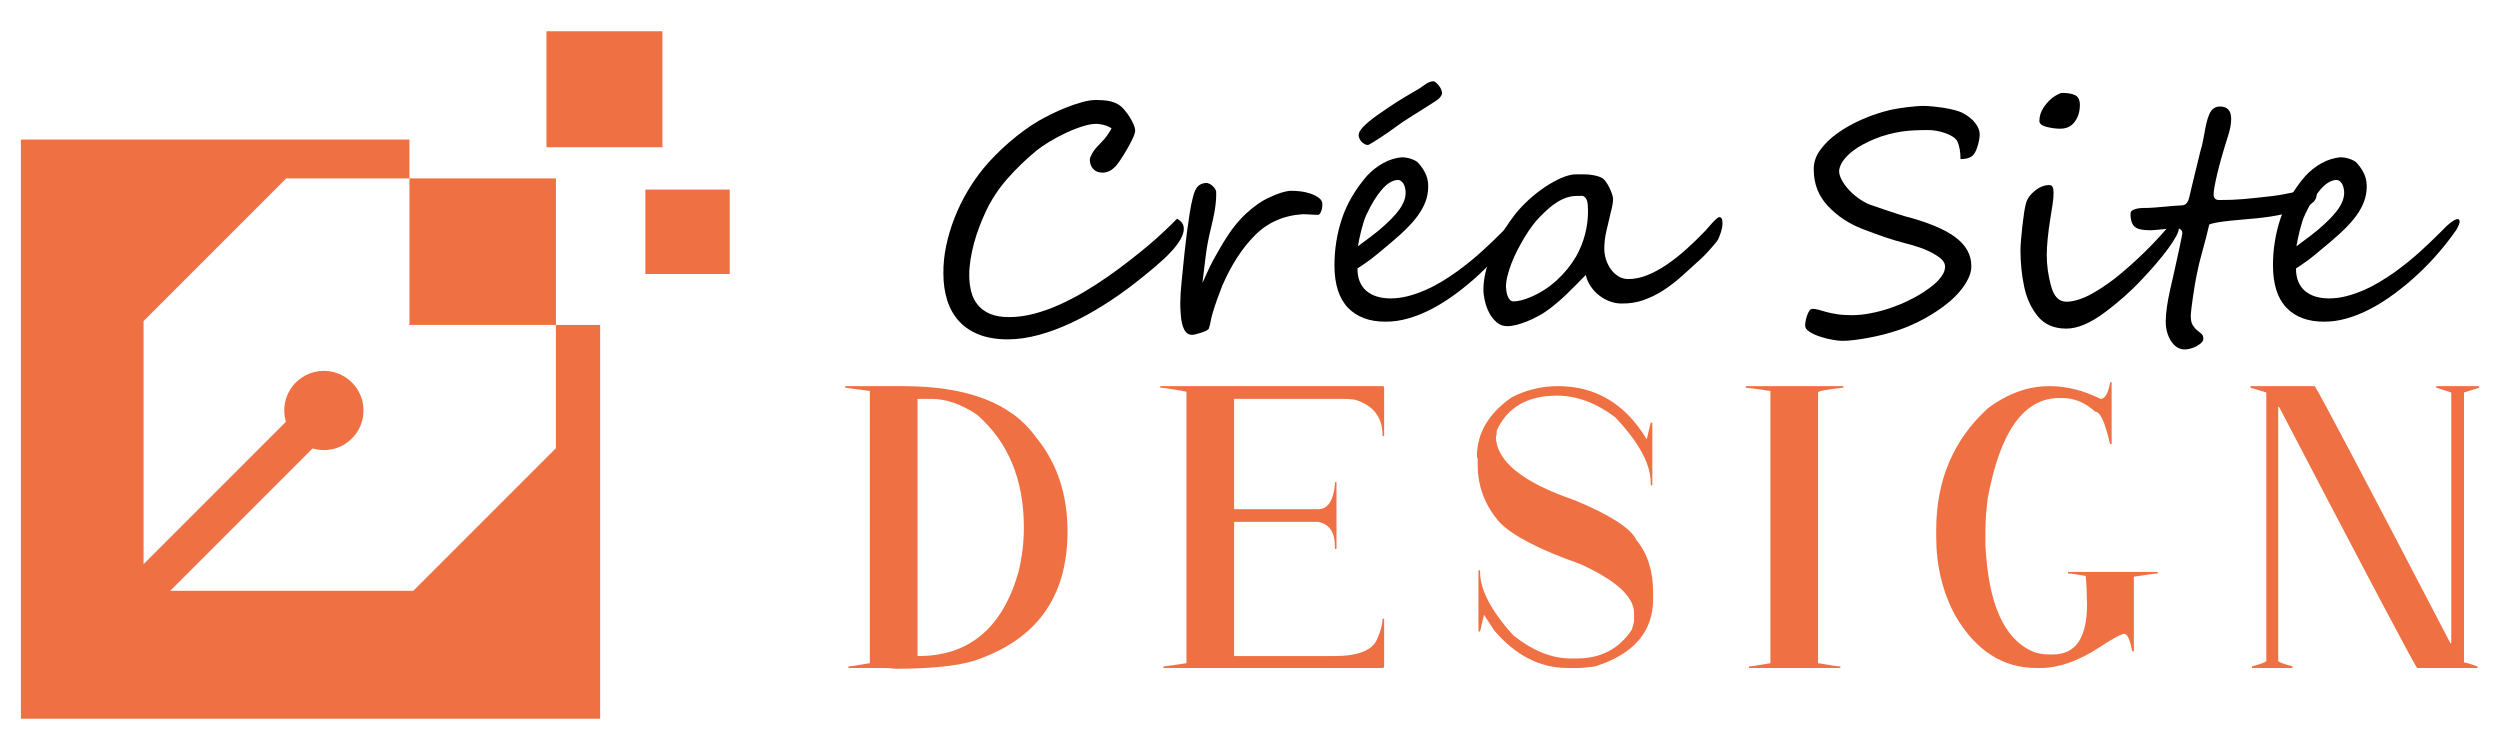 <?xml version="1.0" encoding="utf-8"?>
<!-- Generator: Adobe Illustrator 16.0.0, SVG Export Plug-In . SVG Version: 6.00 Build 0)  -->
<!DOCTYPE svg PUBLIC "-//W3C//DTD SVG 1.1//EN" "http://www.w3.org/Graphics/SVG/1.1/DTD/svg11.dtd">
<svg version="1.1" id="Calque_1" xmlns="http://www.w3.org/2000/svg" xmlns:xlink="http://www.w3.org/1999/xlink" x="0px" y="0px"
	 width="200px" height="60px" viewBox="0 0 200 60" enable-background="new 0 0 200 60" xml:space="preserve">
<g>
	<g>
		<g>
			<g>
				<path d="M94.705,18.299c0,0.5-0.343,1.115-1.027,1.848c-0.169,0.186-0.377,0.393-0.623,0.619
					c-0.245,0.225-0.506,0.453-0.779,0.684c-0.274,0.229-0.55,0.457-0.828,0.682c-0.278,0.225-0.538,0.432-0.78,0.615
					c-0.773,0.598-1.583,1.16-2.43,1.693c-0.845,0.531-1.701,1-2.563,1.4c-0.863,0.404-1.722,0.723-2.582,0.957
					c-0.858,0.232-1.686,0.352-2.484,0.352c-0.87,0-1.628-0.127-2.272-0.375c-0.645-0.252-1.178-0.604-1.602-1.066
					c-0.423-0.459-0.739-1.012-0.949-1.66s-0.315-1.373-0.315-2.17c-0.008-0.727,0.067-1.463,0.224-2.213s0.376-1.488,0.659-2.211
					c0.282-0.727,0.621-1.424,1.015-2.098c0.394-0.674,0.826-1.295,1.293-1.869c0.283-0.344,0.6-0.699,0.956-1.057
					c0.354-0.359,0.727-0.707,1.119-1.047c0.391-0.338,0.787-0.654,1.189-0.947c0.403-0.295,0.798-0.555,1.185-0.779
					c0.25-0.145,0.568-0.314,0.956-0.508c0.387-0.195,0.793-0.375,1.221-0.545c0.427-0.17,0.85-0.313,1.27-0.43
					C86.976,8.059,87.339,8,87.647,8c0.491,0,0.883,0.033,1.178,0.102c0.294,0.068,0.554,0.186,0.78,0.344
					c0.105,0.082,0.228,0.205,0.368,0.369c0.141,0.166,0.274,0.348,0.398,0.545c0.125,0.199,0.23,0.395,0.315,0.592
					c0.084,0.199,0.127,0.365,0.127,0.502s-0.065,0.344-0.195,0.617c-0.128,0.273-0.278,0.559-0.446,0.852
					c-0.17,0.295-0.338,0.566-0.508,0.822c-0.17,0.254-0.298,0.428-0.388,0.527c-0.33,0.359-0.684,0.541-1.063,0.541
					c-0.322,0-0.574-0.098-0.756-0.295c-0.179-0.195-0.271-0.445-0.271-0.744c0-0.105,0.06-0.268,0.18-0.488
					c0.122-0.223,0.323-0.475,0.605-0.756c0.283-0.283,0.502-0.541,0.66-0.779c0.155-0.238,0.255-0.398,0.294-0.479
					c-0.161-0.111-0.358-0.201-0.591-0.266c-0.234-0.064-0.451-0.098-0.653-0.098c-0.289,0-0.648,0.068-1.077,0.201
					c-0.426,0.133-0.863,0.303-1.311,0.514c-0.447,0.209-0.882,0.439-1.306,0.693c-0.423,0.254-0.78,0.498-1.069,0.732
					c-0.831,0.686-1.597,1.422-2.296,2.213c-0.702,0.789-1.282,1.664-1.741,2.623c-0.186,0.395-0.361,0.809-0.526,1.238
					c-0.165,0.432-0.309,0.869-0.429,1.313c-0.121,0.441-0.215,0.883-0.284,1.324c-0.068,0.438-0.103,0.859-0.103,1.262
					c0,0.477,0.055,0.918,0.163,1.33c0.109,0.41,0.288,0.766,0.538,1.063c0.25,0.301,0.578,0.533,0.986,0.703
					c0.406,0.168,0.907,0.252,1.504,0.252c0.645,0,1.306-0.088,1.983-0.266c0.676-0.178,1.352-0.416,2.024-0.719s1.34-0.646,2-1.039
					c0.662-0.393,1.296-0.799,1.904-1.227c0.609-0.428,1.188-0.854,1.735-1.283c0.549-0.426,1.047-0.83,1.499-1.207
					c0.185-0.152,0.382-0.322,0.586-0.508c0.205-0.186,0.409-0.371,0.61-0.557c0.201-0.186,0.397-0.371,0.586-0.557
					c0.189-0.184,0.356-0.354,0.502-0.506C94.524,17.688,94.705,17.953,94.705,18.299z"/>
				<path d="M105.79,16.34c0,0.049-0.004,0.119-0.011,0.211c-0.009,0.094-0.03,0.186-0.061,0.279
					c-0.032,0.092-0.071,0.176-0.116,0.248c-0.044,0.072-0.102,0.109-0.175,0.109c-0.048,0-0.129-0.002-0.242-0.006
					c-0.112-0.004-0.231-0.012-0.356-0.02c-0.125-0.008-0.244-0.014-0.356-0.018c-0.112-0.004-0.194-0.006-0.242-0.006
					c-1.54,0.096-2.821,0.66-3.844,1.693c-1.007,1.006-1.878,2.352-2.611,4.037c-0.137,0.346-0.271,0.705-0.405,1.074
					c-0.132,0.371-0.259,0.764-0.38,1.174c-0.065,0.223-0.111,0.424-0.139,0.598c-0.029,0.174-0.075,0.355-0.139,0.551
					c-0.017,0.064-0.084,0.125-0.205,0.188c-0.122,0.059-0.256,0.113-0.406,0.162c-0.149,0.049-0.293,0.088-0.43,0.121
					c-0.137,0.033-0.229,0.049-0.277,0.049c-0.556,0.033-0.871-0.545-0.943-1.73c-0.023-0.32-0.033-0.613-0.029-0.875
					c0.004-0.264,0.014-0.516,0.029-0.762c0.017-0.246,0.038-0.502,0.067-0.773c0.028-0.27,0.059-0.574,0.09-0.912
					c0.042-0.42,0.089-0.904,0.146-1.451c0.057-0.549,0.122-1.102,0.194-1.656c0.073-0.557,0.148-1.084,0.229-1.59
					c0.081-0.502,0.165-0.918,0.254-1.252c0.089-0.377,0.212-0.66,0.369-0.844c0.157-0.186,0.389-0.287,0.695-0.305
					c0.081,0,0.166,0.023,0.259,0.068c0.094,0.045,0.178,0.102,0.255,0.176c0.076,0.072,0.14,0.148,0.193,0.229
					c0.052,0.08,0.083,0.154,0.09,0.217c0.008,0.203,0.004,0.422-0.013,0.66c-0.016,0.238-0.044,0.482-0.083,0.736
					c-0.041,0.254-0.088,0.51-0.146,0.768c-0.056,0.258-0.113,0.504-0.168,0.736c-0.113,0.459-0.2,0.854-0.259,1.18
					c-0.062,0.326-0.112,0.643-0.152,0.949c-0.041,0.309-0.081,0.635-0.121,0.984c-0.041,0.352-0.092,0.785-0.158,1.301
					c0.137-0.307,0.256-0.568,0.357-0.787c0.101-0.217,0.192-0.406,0.271-0.574c0.081-0.164,0.156-0.311,0.224-0.441
					c0.068-0.127,0.143-0.262,0.224-0.402c0.081-0.143,0.169-0.299,0.266-0.467c0.098-0.168,0.219-0.375,0.363-0.617
					c0.565-0.934,1.169-1.697,1.814-2.291c0.645-0.592,1.265-1.016,1.861-1.275c0.678-0.322,1.233-0.496,1.668-0.52
					c0.21-0.006,0.46,0.006,0.75,0.037c0.29,0.031,0.569,0.092,0.833,0.182c0.267,0.09,0.495,0.203,0.684,0.344
					C105.696,15.967,105.79,16.139,105.79,16.34z"/>
				<path d="M121.687,17.754c0,0.121-0.09,0.334-0.266,0.641c-0.42,0.605-0.889,1.211-1.408,1.814
					c-0.521,0.604-1.074,1.178-1.657,1.723c-0.584,0.543-1.192,1.051-1.826,1.521c-0.632,0.473-1.271,0.881-1.915,1.223
					c-0.645,0.342-1.288,0.605-1.929,0.791c-0.641,0.186-1.259,0.273-1.855,0.266c-1.29,0-2.291-0.375-3.003-1.123
					c-0.714-0.75-1.071-1.881-1.071-3.396c0-1.266,0.196-2.496,0.586-3.689c0.391-1.191,1.058-2.34,2.001-3.443
					c0.176-0.193,0.376-0.379,0.598-0.557c0.221-0.178,0.455-0.334,0.701-0.471c0.246-0.137,0.5-0.246,0.762-0.326
					c0.261-0.08,0.525-0.129,0.792-0.146c0.063,0,0.153,0.01,0.266,0.025s0.233,0.045,0.363,0.084
					c0.128,0.041,0.254,0.09,0.375,0.15s0.218,0.135,0.29,0.225c0.226,0.26,0.405,0.523,0.538,0.797
					c0.133,0.273,0.208,0.576,0.225,0.908c0.016,0.369-0.026,0.734-0.127,1.094s-0.27,0.725-0.508,1.1
					c-0.237,0.375-0.55,0.762-0.936,1.16c-0.388,0.4-0.855,0.828-1.403,1.287c-0.347,0.291-0.73,0.611-1.154,0.961
					c-0.422,0.352-0.934,0.719-1.53,1.105c0,0.781,0.236,1.377,0.707,1.785c0.472,0.406,1.119,0.609,1.941,0.609
					c0.459,0,0.922-0.061,1.389-0.18c0.469-0.121,0.928-0.283,1.379-0.479c0.451-0.197,0.888-0.424,1.312-0.678
					c0.422-0.254,0.819-0.514,1.189-0.779c0.686-0.498,1.306-0.996,1.863-1.492c0.556-0.496,1.107-1.018,1.656-1.566l0.652-0.65
					c0.395-0.35,0.682-0.523,0.859-0.523C121.638,17.523,121.687,17.602,121.687,17.754z M112.45,15.35
					c-0.008-0.121-0.025-0.24-0.054-0.357c-0.027-0.117-0.07-0.219-0.126-0.309c-0.057-0.088-0.122-0.158-0.194-0.209
					c-0.072-0.055-0.157-0.08-0.253-0.08c-0.427,0.021-0.854,0.283-1.281,0.779c-0.427,0.496-0.831,1.15-1.208,1.965
					c-0.089,0.178-0.168,0.375-0.236,0.598c-0.068,0.223-0.132,0.447-0.193,0.678c-0.061,0.23-0.113,0.457-0.158,0.682
					c-0.044,0.227-0.082,0.428-0.114,0.605c0.418-0.314,0.806-0.605,1.161-0.869c0.354-0.268,0.685-0.541,0.992-0.824
					c0.193-0.176,0.39-0.367,0.592-0.574c0.201-0.205,0.384-0.42,0.55-0.646c0.165-0.227,0.295-0.459,0.394-0.701
					C112.415,15.846,112.459,15.598,112.45,15.35z M115.363,7.467c0,0.09-0.068,0.215-0.205,0.375
					c-0.056,0.066-0.199,0.172-0.429,0.32s-0.492,0.316-0.786,0.502c-0.295,0.186-0.601,0.377-0.918,0.576
					c-0.319,0.195-0.591,0.371-0.817,0.523c-0.363,0.26-0.719,0.512-1.07,0.764c-0.35,0.248-0.706,0.486-1.069,0.711
					c-0.009,0.008-0.043,0.031-0.104,0.068c-0.06,0.033-0.126,0.076-0.198,0.119c-0.074,0.045-0.142,0.084-0.206,0.121
					c-0.064,0.037-0.102,0.055-0.109,0.055c-0.105,0-0.204-0.025-0.296-0.08c-0.093-0.051-0.175-0.115-0.242-0.193
					c-0.069-0.074-0.123-0.16-0.164-0.258c-0.04-0.098-0.06-0.191-0.06-0.277c0-0.348,0.512-0.885,1.536-1.609
					c1.015-0.717,1.917-1.297,2.708-1.74c0.273-0.154,0.487-0.281,0.64-0.381c0.153-0.102,0.291-0.195,0.411-0.285
					c0.113-0.088,0.229-0.154,0.351-0.203c0.121-0.049,0.237-0.074,0.35-0.074c0.032,0,0.087,0.029,0.164,0.084
					c0.076,0.059,0.153,0.133,0.229,0.225c0.077,0.094,0.143,0.195,0.2,0.309C115.336,7.23,115.363,7.346,115.363,7.467z"/>
				<path d="M137.8,17.865c0,0.096-0.01,0.209-0.035,0.342c-0.025,0.135-0.059,0.27-0.104,0.406s-0.092,0.268-0.145,0.393
					s-0.105,0.223-0.164,0.297c-0.047,0.063-0.117,0.15-0.211,0.26c-0.092,0.107-0.197,0.229-0.309,0.355
					c-0.111,0.129-0.234,0.266-0.369,0.404c-0.133,0.143-0.271,0.277-0.416,0.406c-0.5,0.459-0.99,0.906-1.469,1.336
					c-0.48,0.43-0.973,0.813-1.48,1.143s-1.039,0.594-1.59,0.791c-0.553,0.199-1.15,0.293-1.795,0.283
					c-0.301,0-0.6-0.053-0.902-0.162c-0.301-0.107-0.586-0.264-0.852-0.465c-0.266-0.203-0.494-0.443-0.688-0.727
					c-0.195-0.281-0.332-0.592-0.41-0.93c-0.234,0.242-0.482,0.492-0.738,0.754c-0.258,0.264-0.527,0.527-0.805,0.793
					s-0.566,0.525-0.865,0.773c-0.297,0.25-0.604,0.48-0.918,0.689c-0.178,0.113-0.389,0.232-0.635,0.361
					c-0.246,0.131-0.504,0.25-0.773,0.357s-0.539,0.197-0.811,0.268c-0.27,0.066-0.514,0.102-0.73,0.102
					c-0.33,0-0.615-0.102-0.852-0.309c-0.238-0.205-0.436-0.457-0.594-0.754c-0.157-0.299-0.274-0.619-0.35-0.957
					c-0.078-0.336-0.116-0.641-0.116-0.906c0-0.531,0.077-1.074,0.23-1.631c0.153-0.557,0.352-1.098,0.598-1.627
					c0.246-0.527,0.52-1.029,0.822-1.506c0.303-0.475,0.598-0.896,0.889-1.268c0.307-0.389,0.67-0.771,1.088-1.154
					c0.418-0.385,0.854-0.725,1.305-1.027c0.453-0.303,0.895-0.547,1.33-0.732s0.822-0.279,1.16-0.279c0.17,0,0.35,0,0.539,0
					c0.188,0,0.375,0.01,0.561,0.031c0.186,0.02,0.367,0.053,0.545,0.098c0.178,0.043,0.338,0.109,0.482,0.199
					c0.074,0.047,0.158,0.141,0.254,0.277c0.098,0.137,0.188,0.291,0.273,0.459c0.084,0.17,0.154,0.34,0.211,0.508
					c0.057,0.17,0.084,0.303,0.084,0.4c0,0.266-0.059,0.621-0.182,1.063c-0.127,0.555-0.246,1.064-0.355,1.518
					c-0.109,0.455-0.164,0.926-0.164,1.408c0,0.275,0.045,0.555,0.133,0.84c0.09,0.287,0.217,0.545,0.381,0.779
					c0.166,0.234,0.367,0.426,0.605,0.576c0.238,0.146,0.504,0.223,0.803,0.223c0.492,0,0.996-0.102,1.512-0.309
					c0.516-0.205,1.037-0.488,1.566-0.846c0.525-0.359,1.053-0.773,1.576-1.246c0.525-0.471,1.041-0.973,1.547-1.504
					c0.041-0.049,0.111-0.131,0.213-0.248c0.1-0.115,0.205-0.234,0.314-0.35c0.109-0.119,0.215-0.223,0.32-0.314
					c0.104-0.094,0.18-0.139,0.23-0.139C137.716,17.369,137.8,17.531,137.8,17.865z M127.042,16.861c0-0.139-0.01-0.309-0.025-0.508
					c-0.016-0.203-0.066-0.367-0.154-0.496c-0.09-0.129-0.199-0.191-0.328-0.188s-0.258,0.006-0.387,0.006
					c-0.281,0-0.555,0.045-0.816,0.133c-0.262,0.09-0.518,0.211-0.768,0.369c-0.25,0.156-0.488,0.338-0.719,0.543
					s-0.453,0.422-0.672,0.648c-0.186,0.186-0.379,0.414-0.586,0.688c-0.205,0.275-0.406,0.574-0.604,0.9
					c-0.199,0.328-0.389,0.67-0.574,1.029c-0.186,0.357-0.348,0.711-0.484,1.063s-0.246,0.689-0.326,1.016s-0.121,0.623-0.121,0.887
					c0,0.082,0.012,0.189,0.031,0.322c0.02,0.131,0.051,0.262,0.096,0.387s0.105,0.23,0.182,0.32s0.172,0.133,0.283,0.133
					c0.371,0,0.834-0.117,1.391-0.352c0.758-0.322,1.443-0.764,2.063-1.324c0.615-0.559,1.143-1.205,1.576-1.939
					C126.728,19.361,127.042,18.15,127.042,16.861z"/>
				<path d="M158.375,10.742c0,0.105-0.012,0.236-0.035,0.389c-0.025,0.152-0.061,0.309-0.104,0.465
					c-0.045,0.156-0.098,0.307-0.156,0.447c-0.061,0.141-0.127,0.252-0.201,0.332c-0.193,0.234-0.539,0.352-1.039,0.352
					c0-0.549-0.076-1.004-0.229-1.367c-0.074-0.168-0.205-0.313-0.395-0.428c-0.189-0.117-0.398-0.217-0.635-0.297
					c-0.232-0.082-0.469-0.139-0.705-0.176c-0.238-0.037-0.443-0.055-0.611-0.055c-0.389,0-0.76,0.008-1.119,0.025
					c-0.357,0.016-0.709,0.051-1.053,0.102c-0.342,0.053-0.688,0.127-1.037,0.219c-0.352,0.092-0.717,0.215-1.094,0.369
					c-0.291,0.119-0.594,0.264-0.908,0.428c-0.314,0.166-0.604,0.354-0.871,0.563c-0.266,0.211-0.496,0.439-0.688,0.689
					c-0.193,0.25-0.316,0.525-0.363,0.822c-0.016,0.225,0.051,0.484,0.207,0.773c0.15,0.289,0.359,0.572,0.621,0.846
					s0.564,0.523,0.906,0.75c0.344,0.227,0.699,0.391,1.07,0.496c0.064,0.023,0.213,0.074,0.447,0.156
					c0.234,0.08,0.486,0.166,0.756,0.256c0.271,0.086,0.52,0.17,0.75,0.246c0.229,0.076,0.377,0.123,0.441,0.139
					c1.82,0.467,3.172,1.021,4.055,1.662s1.324,1.424,1.324,2.35c0,0.301-0.068,0.596-0.201,0.891
					c-0.131,0.293-0.299,0.576-0.5,0.846s-0.42,0.518-0.654,0.742c-0.232,0.227-0.451,0.416-0.652,0.57
					c-0.232,0.186-0.5,0.377-0.797,0.572c-0.299,0.199-0.617,0.391-0.955,0.576s-0.689,0.359-1.053,0.518
					c-0.361,0.164-0.729,0.303-1.1,0.424c-0.363,0.121-0.742,0.23-1.143,0.334c-0.398,0.1-0.793,0.188-1.184,0.258
					c-0.391,0.074-0.766,0.131-1.125,0.176c-0.357,0.045-0.68,0.066-0.961,0.066c-0.211,0-0.482-0.029-0.816-0.092
					c-0.334-0.059-0.662-0.145-0.984-0.252s-0.598-0.238-0.828-0.387c-0.229-0.15-0.344-0.309-0.344-0.479
					c0-0.104,0.014-0.232,0.041-0.385c0.029-0.154,0.07-0.305,0.121-0.449c0.053-0.145,0.113-0.268,0.182-0.369
					c0.068-0.1,0.148-0.148,0.236-0.148c0.16,0,0.328,0.025,0.502,0.076c0.172,0.055,0.379,0.111,0.615,0.176
					c0.238,0.066,0.52,0.123,0.848,0.176c0.326,0.053,0.721,0.08,1.188,0.08c0.486,0,0.986-0.051,1.508-0.154
					c0.52-0.1,1.029-0.234,1.529-0.402c0.498-0.17,0.977-0.363,1.432-0.582c0.455-0.217,0.865-0.443,1.229-0.678
					c0.168-0.111,0.355-0.242,0.561-0.391c0.205-0.15,0.396-0.313,0.574-0.49s0.326-0.367,0.447-0.568s0.182-0.41,0.182-0.629
					c0-0.307-0.227-0.6-0.678-0.881c-0.441-0.273-0.896-0.488-1.359-0.641c-0.463-0.156-0.875-0.275-1.238-0.363
					c-0.443-0.113-0.941-0.264-1.494-0.447c-0.553-0.186-1.158-0.408-1.82-0.664c-1.094-0.422-2.023-1.033-2.779-1.838
					c-0.758-0.807-1.137-1.777-1.137-2.914c-0.016-0.533,0.146-1.045,0.49-1.535c0.342-0.492,0.803-0.947,1.385-1.365
					c0.58-0.42,1.242-0.793,1.988-1.117c0.746-0.33,1.512-0.584,2.301-0.77c0.162-0.033,0.357-0.07,0.588-0.109
					s0.467-0.074,0.715-0.102c0.244-0.027,0.482-0.053,0.711-0.072c0.23-0.021,0.428-0.031,0.586-0.031
					c0.193,0,0.439,0.014,0.732,0.043c0.293,0.027,0.596,0.066,0.906,0.113c0.313,0.049,0.605,0.109,0.883,0.182
					c0.277,0.074,0.502,0.158,0.672,0.256c0.412,0.217,0.732,0.479,0.967,0.785S158.375,10.453,158.375,10.742z"/>
				<path d="M174.306,18.225c0.01,0.17-0.064,0.4-0.221,0.689c-0.158,0.293-0.373,0.619-0.641,0.986
					c-0.27,0.367-0.586,0.762-0.943,1.18c-0.359,0.418-0.736,0.838-1.133,1.256c-0.449,0.484-0.928,0.949-1.432,1.396
					s-1.039,0.881-1.613,1.301c-1.129,0.838-2.135,1.256-3.021,1.256c-0.977,0-1.734-0.326-2.271-0.979
					c-0.541-0.662-0.908-1.459-1.102-2.395c-0.193-0.928-0.291-1.881-0.291-2.865c0-0.412,0.049-1.051,0.146-1.922
					c0.049-0.436,0.098-0.809,0.145-1.123c0.049-0.314,0.102-0.57,0.156-0.764c0.113-0.377,0.352-0.707,0.715-0.988
					c0.371-0.299,0.756-0.449,1.16-0.449c0.219,0,0.326,0.205,0.326,0.617c0,0.273-0.025,0.584-0.08,0.932
					c-0.051,0.346-0.105,0.688-0.162,1.027c-0.104,0.637-0.182,1.205-0.229,1.709c-0.049,0.504-0.074,0.941-0.074,1.313
					c0,0.814,0.113,1.637,0.34,2.467c0.227,0.846,0.631,1.268,1.221,1.268c0.596,0,1.289-0.217,2.08-0.652
					c0.395-0.225,0.789-0.475,1.184-0.75c0.395-0.273,0.791-0.58,1.184-0.916c0.404-0.342,0.791-0.68,1.16-1.025
					c0.373-0.34,0.734-0.693,1.09-1.057c0.354-0.363,0.674-0.701,0.955-1.016s0.527-0.604,0.736-0.869
					c0.008-0.016,0.021-0.043,0.043-0.078c0.02-0.037,0.043-0.074,0.064-0.109c0.025-0.037,0.051-0.066,0.074-0.092
					c0.023-0.021,0.049-0.029,0.074-0.021c0.111,0,0.197,0.088,0.252,0.266C174.273,17.984,174.306,18.121,174.306,18.225z
					 M166.39,8.398c0,0.523-0.137,0.973-0.412,1.342c-0.266,0.371-0.654,0.557-1.172,0.557c-0.322,0-0.68-0.049-1.076-0.145
					c-0.385-0.1-0.58-0.256-0.58-0.475c0-0.393,0.123-0.771,0.369-1.127c0.246-0.359,0.541-0.652,0.889-0.877
					c0.275-0.162,0.457-0.242,0.545-0.242c0.459,0,0.813,0.063,1.064,0.186C166.265,7.744,166.39,8.004,166.39,8.398z"/>
				<path d="M185.345,15.445c0,0.299-0.082,0.525-0.242,0.684c-0.162,0.156-0.348,0.295-0.555,0.416
					c-0.268,0.123-0.564,0.23-0.891,0.328c-0.326,0.096-0.66,0.182-1.002,0.26c-0.344,0.076-0.688,0.141-1.033,0.193
					c-0.348,0.053-0.678,0.094-0.992,0.127c-0.338,0.031-0.697,0.063-1.074,0.098c-0.381,0.029-0.748,0.064-1.102,0.102
					c-0.355,0.037-0.684,0.078-0.986,0.127c-0.301,0.049-0.547,0.107-0.73,0.182c-0.168,0.732-0.348,1.432-0.537,2.096
					c-0.189,0.666-0.35,1.328-0.479,1.99c-0.031,0.152-0.074,0.381-0.127,0.688s-0.104,0.627-0.152,0.963
					c-0.047,0.334-0.09,0.648-0.127,0.941c-0.033,0.295-0.055,0.506-0.055,0.635c0,0.33,0.053,0.58,0.16,0.742
					c0.104,0.166,0.217,0.299,0.344,0.4c0.125,0.1,0.238,0.195,0.344,0.283c0.105,0.09,0.158,0.223,0.158,0.4
					c0,0.111-0.055,0.223-0.164,0.326s-0.24,0.197-0.393,0.277c-0.152,0.082-0.316,0.143-0.49,0.188
					c-0.172,0.045-0.324,0.064-0.455,0.064c-0.232,0-0.439-0.063-0.625-0.191s-0.346-0.297-0.473-0.502
					c-0.129-0.205-0.23-0.439-0.303-0.707c-0.072-0.266-0.107-0.541-0.107-0.822c0-0.371,0.031-0.768,0.096-1.189
					c0.064-0.424,0.145-0.857,0.242-1.299c0.096-0.445,0.199-0.898,0.309-1.361c0.107-0.463,0.211-0.924,0.307-1.385
					c0.041-0.193,0.082-0.393,0.129-0.598c0.043-0.207,0.084-0.398,0.121-0.58c0.035-0.182,0.064-0.332,0.09-0.455
					c0.023-0.119,0.035-0.193,0.035-0.215c0-0.129-0.047-0.229-0.139-0.297c-0.094-0.068-0.203-0.104-0.332-0.104
					c-0.098,0-0.242,0.008-0.436,0.025c-0.191,0.016-0.396,0.035-0.611,0.061c-0.213,0.021-0.418,0.043-0.609,0.059
					c-0.193,0.018-0.334,0.025-0.424,0.025c-0.289,0-0.535-0.02-0.736-0.057c-0.203-0.033-0.365-0.102-0.49-0.197
					c-0.125-0.098-0.219-0.232-0.277-0.406c-0.061-0.172-0.092-0.395-0.092-0.67c0-0.113,0.053-0.201,0.158-0.266
					c0.104-0.064,0.232-0.109,0.381-0.139s0.309-0.045,0.477-0.049c0.17-0.004,0.318-0.006,0.447-0.006
					c0.105,0,0.275-0.012,0.514-0.031c0.236-0.02,0.488-0.043,0.752-0.064c0.26-0.025,0.51-0.047,0.748-0.068
					c0.236-0.02,0.41-0.031,0.514-0.031c0.047,0,0.104-0.004,0.17-0.012c0.063-0.006,0.131-0.027,0.199-0.064
					s0.131-0.098,0.186-0.182c0.057-0.086,0.105-0.205,0.146-0.357c0.057-0.248,0.123-0.543,0.205-0.875
					c0.082-0.336,0.162-0.678,0.248-1.027c0.084-0.352,0.168-0.689,0.248-1.018c0.078-0.326,0.148-0.605,0.205-0.84
					c0.072-0.227,0.135-0.467,0.188-0.727c0.053-0.256,0.1-0.514,0.145-0.773c0.043-0.256,0.094-0.508,0.152-0.748
					c0.057-0.242,0.127-0.463,0.217-0.664c0.176-0.42,0.463-0.629,0.857-0.629c0.598,0,0.896,0.33,0.896,0.992
					c0,0.41-0.09,0.881-0.266,1.412c-0.389,1.227-0.674,2.234-0.859,3.027c-0.186,0.797-0.279,1.328-0.279,1.604
					c0,0.299,0.15,0.447,0.449,0.447c0.363,0,0.701-0.006,1.02-0.018c0.32-0.014,0.641-0.033,0.967-0.061
					c0.328-0.027,0.672-0.063,1.035-0.104c0.361-0.041,0.768-0.084,1.221-0.133c0.322-0.041,0.631-0.09,0.924-0.145
					c0.295-0.057,0.566-0.109,0.816-0.164c0.25-0.053,0.471-0.104,0.666-0.15c0.193-0.049,0.354-0.082,0.482-0.098
					c0.088-0.008,0.176-0.02,0.26-0.037c0.086-0.014,0.156-0.016,0.219-0.006c0.059,0.012,0.109,0.045,0.145,0.098
					S185.345,15.324,185.345,15.445z"/>
				<path d="M196.767,17.754c0,0.121-0.088,0.334-0.266,0.641c-0.42,0.605-0.889,1.211-1.408,1.814s-1.072,1.178-1.656,1.723
					c-0.584,0.543-1.193,1.051-1.826,1.521c-0.631,0.473-1.27,0.881-1.914,1.223s-1.287,0.605-1.93,0.791
					c-0.641,0.186-1.26,0.273-1.855,0.266c-1.289,0-2.291-0.375-3.002-1.123c-0.715-0.75-1.072-1.881-1.072-3.396
					c0-1.266,0.197-2.496,0.586-3.689c0.393-1.191,1.059-2.34,2.002-3.443c0.178-0.193,0.377-0.379,0.6-0.557
					c0.221-0.178,0.455-0.334,0.699-0.471c0.248-0.137,0.5-0.246,0.764-0.326c0.26-0.08,0.523-0.129,0.791-0.146
					c0.063,0,0.152,0.01,0.266,0.025c0.111,0.016,0.232,0.045,0.363,0.084c0.129,0.041,0.252,0.09,0.373,0.15
					c0.123,0.061,0.219,0.135,0.291,0.225c0.225,0.26,0.404,0.523,0.537,0.797s0.207,0.576,0.225,0.908
					c0.016,0.369-0.027,0.734-0.127,1.094c-0.102,0.359-0.271,0.725-0.508,1.1c-0.238,0.375-0.551,0.762-0.936,1.16
					c-0.389,0.4-0.855,0.828-1.404,1.287c-0.348,0.291-0.73,0.611-1.154,0.961c-0.422,0.352-0.932,0.719-1.527,1.105
					c0,0.781,0.234,1.377,0.705,1.785c0.471,0.406,1.119,0.609,1.939,0.609c0.461,0,0.924-0.061,1.391-0.18
					c0.469-0.121,0.928-0.283,1.381-0.479c0.449-0.197,0.887-0.424,1.309-0.678c0.424-0.254,0.82-0.514,1.191-0.779
					c0.686-0.498,1.305-0.996,1.863-1.492c0.555-0.496,1.107-1.018,1.654-1.566l0.654-0.65c0.393-0.35,0.68-0.523,0.857-0.523
					C196.72,17.523,196.767,17.602,196.767,17.754z M187.533,15.35c-0.01-0.121-0.027-0.24-0.057-0.357
					c-0.025-0.117-0.068-0.219-0.125-0.309c-0.059-0.088-0.121-0.158-0.195-0.209c-0.07-0.055-0.156-0.08-0.252-0.08
					c-0.426,0.021-0.855,0.283-1.281,0.779c-0.428,0.496-0.83,1.15-1.209,1.965c-0.088,0.178-0.168,0.375-0.236,0.598
					s-0.133,0.447-0.193,0.678s-0.111,0.457-0.156,0.682c-0.045,0.227-0.084,0.428-0.117,0.605c0.42-0.314,0.807-0.605,1.162-0.869
					c0.354-0.268,0.686-0.541,0.99-0.824c0.193-0.176,0.393-0.367,0.594-0.574c0.199-0.205,0.383-0.42,0.549-0.646
					s0.297-0.459,0.395-0.701C187.496,15.846,187.541,15.598,187.533,15.35z"/>
			</g>
		</g>
		<g>
			<path fill="#EF7043" d="M72.256,30.891c5.113,0,8.653,1.35,10.606,4.064c1.699,2.064,2.541,4.588,2.541,7.559
				c0,5.254-2.493,8.699-7.495,10.352c-1.349,0.412-3.445,0.635-6.288,0.635c-0.302-0.047-0.682-0.063-1.143-0.063h-2.604v-0.127
				h0.064c0.143,0,0.683-0.096,1.651-0.256V31.271h-0.064l-1.905-0.254v-0.127H72.256z M73.4,52.484h0.063
				c4.048,0,6.716-2.225,8.002-6.668c0.301-1.207,0.445-2.414,0.445-3.621c0-3.828-1.254-6.842-3.748-9.02
				c-1.27-0.855-2.508-1.268-3.683-1.268H73.4V52.484z"/>
			<path fill="#EF7043" d="M110.604,30.891c0.079,0,0.127,0.047,0.127,0.127v3.875h-0.127v-0.064c0-1.461-0.747-2.412-2.223-2.857
				c-0.366-0.049-0.683-0.063-0.952-0.063h-8.701v8.826h6.732c0.762,0,1.206-0.668,1.333-1.969v-0.189h0.127v5.334h-0.127v-0.189
				c0-1.145-0.444-1.795-1.333-1.971h-6.732v10.734h8.002c1.905,0,3.048-0.445,3.43-1.334c0.301-0.684,0.444-1.223,0.444-1.65h0.127
				v3.811c0,0.08-0.049,0.127-0.127,0.127H93.075v-0.127h0.064l1.778-0.256V31.336c-1.176-0.225-1.874-0.318-2.096-0.318v-0.127
				H110.604z"/>
			<path fill="#EF7043" d="M131.74,35.146l0.318-1.334h0.127v5.016h-0.127v-0.189c0-1.523-0.953-3.271-2.857-5.271
				c-1.525-1.145-3.08-1.715-4.637-1.715c-2.365,0-3.971,0.92-4.826,2.795c0,0.285-0.016,0.445-0.064,0.445
				c0,1.984,2.111,3.697,6.35,5.145c2.844,1.189,4.479,2.254,4.893,3.176c0.887,1.063,1.332,2.459,1.332,4.189v0.508
				c0,2.619-1.537,4.414-4.635,5.4c-0.604,0.08-1.031,0.127-1.271,0.127h-0.951c-2.191,0-4.129-1-5.844-2.984l-0.825-1.271
				l-0.318,1.334h-0.127v-4.891h0.127v0.127c0,1.428,0.889,3.127,2.667,5.082c1.541,1.223,3.064,1.842,4.574,1.842h0.508
				c1.906,0,3.367-0.764,4.383-2.287c0.125-0.381,0.189-0.637,0.189-0.762v-0.572c0-1.318-1.445-2.637-4.318-3.938
				c-3.254-1.145-5.383-2.256-6.414-3.303c-1.192-1.35-1.779-2.891-1.779-4.637v-0.381c0-0.096-0.016-0.189-0.063-0.252
				c0-1.893,0.938-3.479,2.795-4.766c1.189-0.604,2.428-0.889,3.682-0.889C127.66,30.891,130.027,32.303,131.74,35.146z"/>
			<path fill="#EF7043" d="M147.478,30.891v0.127h-0.063c-1.318,0.143-1.969,0.27-1.969,0.381v21.656
				c0.938,0.16,1.539,0.256,1.777,0.256v0.127h-7.303v-0.127h0.064c0.158,0,0.713-0.096,1.65-0.256V31.271h-0.064
				c-1.127-0.174-1.762-0.254-1.904-0.254v-0.127H147.478z"/>
			<path fill="#EF7043" d="M168.931,30.572v4.953h-0.125c-0.398-1.746-0.795-2.602-1.209-2.602c-0.793-0.732-1.666-1.08-2.602-1.08
				h-0.256c-2.826,0-4.73,2.666-5.717,8c-0.125,0.938-0.189,1.859-0.189,2.732v1.016c0.223,4.654,1.461,7.494,3.748,8.512
				c0.35,0.158,0.809,0.254,1.396,0.254h0.254c1.826,0,2.73-1.334,2.73-4.002c-0.031-1.523-0.078-2.285-0.125-2.285
				c-0.717-0.129-1.191-0.191-1.398-0.191v-0.127h7.178v0.127c-0.145,0-0.779,0.08-1.906,0.256v5.969h-0.127
				c-0.191-0.938-0.396-1.398-0.637-1.398c-0.236,0-0.936,0.381-2.094,1.145c-1.652,1.047-3.176,1.588-4.574,1.588h-0.381
				c-2.684,0-4.844-1.398-6.477-4.193c-1.016-1.889-1.523-3.986-1.523-6.287v-0.57c0-3.973,1.379-7.209,4.125-9.719
				c1.59-1.191,3.225-1.777,4.893-1.777h0.127c1.287,0,2.619,0.334,4,1.018c0.352,0,0.604-0.432,0.764-1.271v-0.064H168.931z"/>
			<path fill="#EF7043" d="M185.177,30.891c0.336,0.459,3.955,7.32,10.861,20.578h0.063v-20.07l-1.205-0.381v-0.127h3.43v0.127
				l-1.207,0.381v21.594c0.08,0,0.443,0.094,1.08,0.318v0.127h-4.826c-0.176-0.16-3.857-7.113-11.053-20.896h-0.063v20.324
				c0,0.094,0.381,0.236,1.145,0.445v0.127h-3.24v-0.127c0.762-0.209,1.143-0.352,1.143-0.445V31.398l-1.27-0.381v-0.127H185.177z"
				/>
		</g>
	</g>
	<g>
		<path fill-rule="evenodd" clip-rule="evenodd" fill="#EF7043" d="M1.673,11.162h31.081v3.111h-9.858L11.484,25.686v19.445
			l11.389-11.389c-0.32-1.078-0.055-2.293,0.797-3.145c1.238-1.236,3.243-1.236,4.481,0c1.238,1.238,1.238,3.244,0,4.482
			c-0.852,0.852-2.066,1.115-3.145,0.797L13.617,47.266h19.446l11.412-11.412v-9.859h3.536V57.5H1.673V11.162L1.673,11.162z"/>
		<path fill-rule="evenodd" clip-rule="evenodd" fill="#EF7043" d="M43.716,11.779h9.279V2.5h-9.279V11.779L43.716,11.779z
			 M32.754,25.994h11.721V14.273H32.754V25.994L32.754,25.994z M51.628,21.918h6.751v-6.752h-6.751V21.918L51.628,21.918z"/>
	</g>
</g>
</svg>
